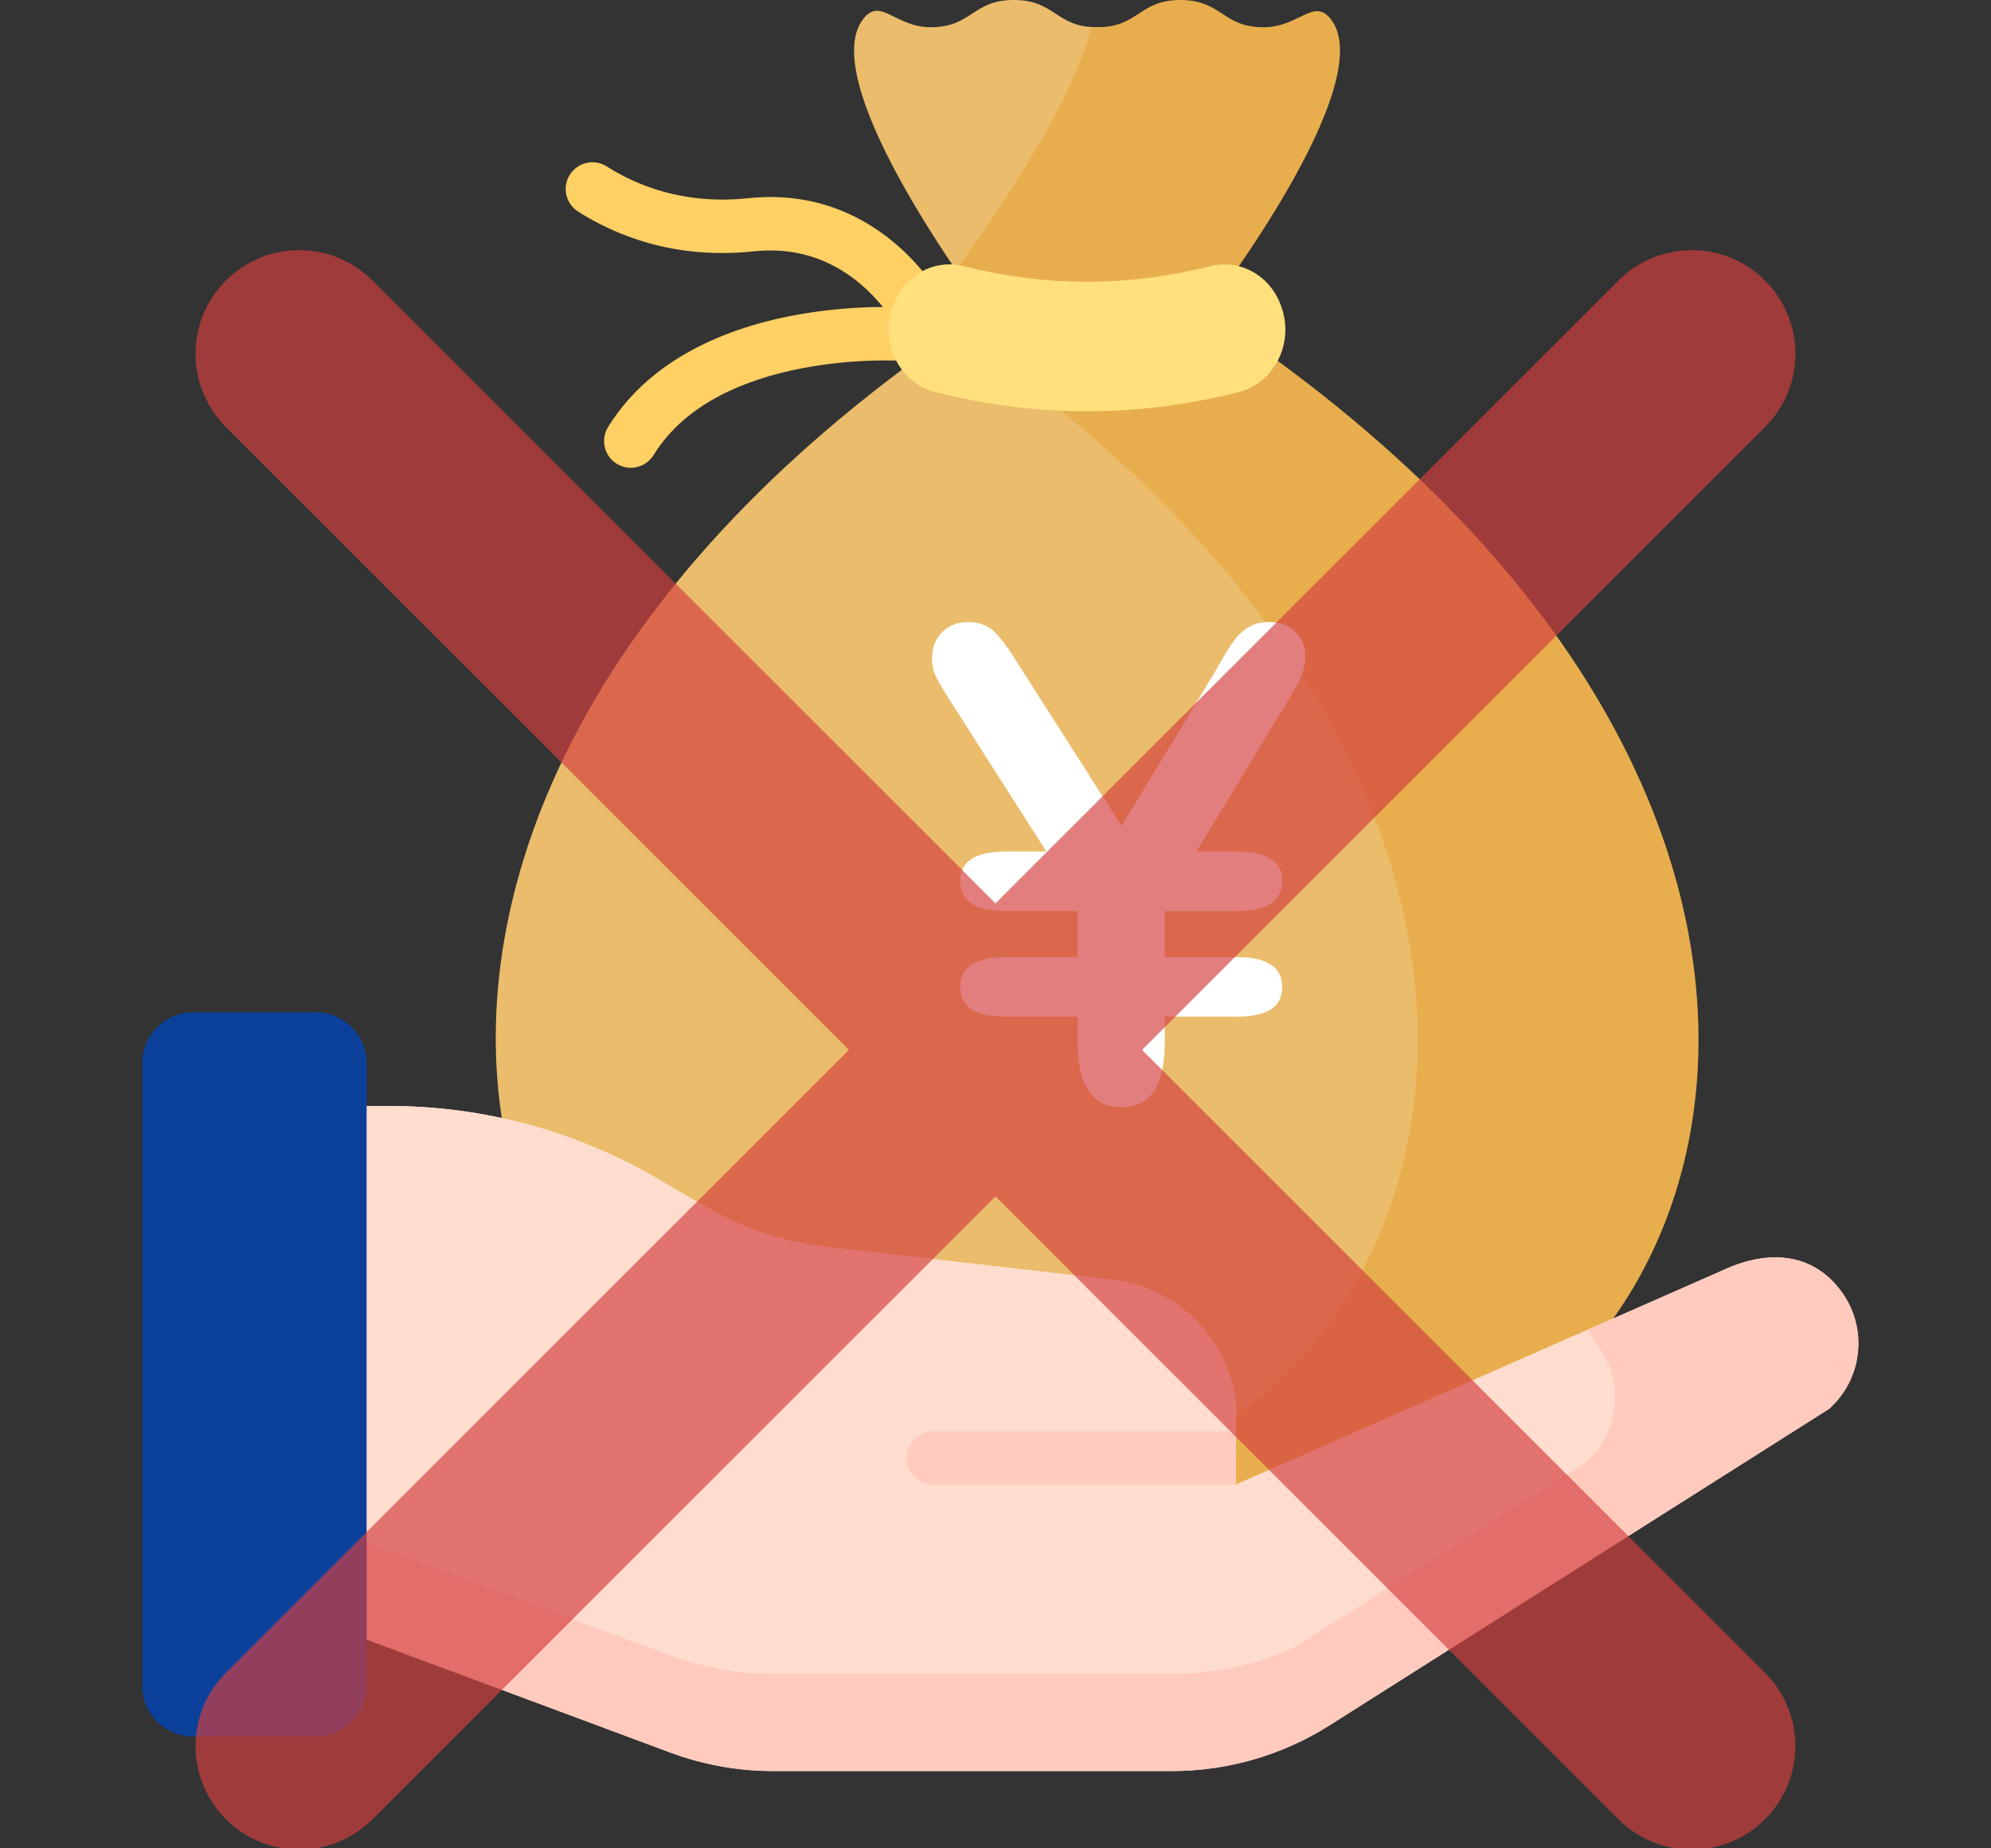 <svg fill="none" height="104" viewBox="0 0 112 104" width="112" xmlns="http://www.w3.org/2000/svg" xmlns:xlink="http://www.w3.org/1999/xlink"><rect x="0" y="0" width="112" height="104" fill="#333333" stroke="none"/><clipPath id="a"><path d="m49.281 35h27.299v27.299h-27.299z"/></clipPath><clipPath id="b"><path d="m11 14h90v90h-90z"/></clipPath><path d="m51.228 18.336c-.462 0-.917-.212-1.212-.613-1.367-1.858-3.801-3.989-7.63-3.58-4.508.48-7.856-.955-9.87-2.242-.7-.447-.904-1.377-.457-2.077.447-.7 1.377-.904 2.077-.457 1.609 1.028 4.292 2.174 7.932 1.786 5.525-.587 8.869 2.748 10.37 4.788.492.669.349 1.61-.32 2.102-.268.197-.58.293-.89.293z" fill="#ffd064"/><path d="m35.485 26.321c-.268 0-.54-.072-.785-.222-.708-.434-.929-1.36-.495-2.068 1.927-3.14 5.46-5.298 10.215-6.241 3.467-.687 6.376-.499 6.498-.49.829.057 1.454.774 1.397 1.603-.057.828-.776 1.449-1.601 1.397-.104-.007-10.315-.612-13.946 5.304-.284.463-.777.717-1.283.717z" fill="#ffd064"/><path d="m58.151 83.94c24.695 0 38.35-36.223-.647-64.2-.97-.696-1.546-1.817-1.533-3.01.011-.987.323-1.944.889-2.753 1.826-2.607 4.454-7.067 6.029-10.659.377-.86-.163-1.786-1.172-1.786-2.342 0-2.342-1.533-4.685-1.533s-2.342 1.533-4.685 1.533c-1.996 0-2.815-1.717-3.786-.468-2.83 3.643 6.864 16.453 6.864 16.453-42.814 28.146-29.009 66.423-3.731 66.423h6.457z" fill="#eabc6b"/><path d="m67.859 17.517s9.838-12.769 7.009-16.431c-.964-1.248-1.786.447-3.78.447-2.343-0-2.343-1.533-4.686-1.533-2.343 0-2.343 1.533-4.685 1.533-.115 0-.221-.006-.325-.014-.941 4.035-5.183 10.32-7.61 13.686.956 1.403 1.644 2.312 1.644 2.312-.571.376-1.13.753-1.681 1.132 40.906 28.116 27.219 65.291 2.201 65.291h15.796c25.354 0 39.073-38.183-3.883-66.423z" fill="#e8ae4d"/><g clip-path="url(#a)"><path d="m56.573 53.855h4.051v-2.594h-4.051c-1.705 0-2.559-.562-2.559-1.691 0-1.104.854-1.657 2.559-1.657h2.288l-5.386-8.446c-.434-.673-.715-1.152-.847-1.441-.134-.288-.198-.605-.198-.954 0-.624.189-1.125.566-1.504.379-.378.868-.567 1.47-.567.611 0 1.107.187 1.486.559.377.372.818.973 1.322 1.801l5.818 9.113 5.205-8.592c.19-.335.396-.687.61-1.053.217-.366.426-.678.631-.937.203-.258.459-.471.768-.64.306-.168.667-.252 1.089-.252.6 0 1.09.184 1.467.549.379.366.568.814.568 1.343 0 .42-.076.804-.229 1.151-.148.349-.387.787-.711 1.315l-5.188 8.555h2.289c1.691 0 2.539.553 2.539 1.657 0 1.129-.848 1.692-2.539 1.692h-4.068v2.593h4.068c1.691 0 2.539.563 2.539 1.692 0 1.104-.848 1.657-2.539 1.657h-4.068v1.439c0 2.438-.812 3.654-2.433 3.654-1.646 0-2.469-1.218-2.469-3.654v-1.439h-4.049c-1.705 0-2.559-.555-2.559-1.657 0-1.126.854-1.692 2.56-1.692z" fill="#fff"/></g><path d="m69.688 22.059c-5.716 1.444-11.364 1.444-17.082 0-1.99-.502-3.118-2.74-2.402-4.774.008-.023.016-.045.024-.068.6-1.705 2.303-2.662 3.972-2.243 4.681 1.175 9.211 1.176 13.893 0 1.669-.419 3.372.538 3.972 2.243.008.023.016.046.024.068.716 2.034-.412 4.272-2.402 4.774z" fill="#ffe07d"/><path d="m15.938 90.507 21.771 8.103c1.849.688 3.806 1.041 5.779 1.041h22.436c3.14 0 6.215-.892 8.867-2.573l28.092-17.801c1.854-1.646 2.197-4.412.803-6.461-1.526-2.242-4.05-2.632-6.827-1.319l-27.351 12.043.032-4.437c-.362-3.642-3.167-6.566-6.791-7.078l-16.656-1.918c-3.842-.544-5.762-1.831-9.112-3.791-4.573-2.675-9.775-4.085-15.073-4.085h-5.972z" fill="#ffddce"/><path d="m36.387 94.293c1.944.723 4.001 1.094 6.075 1.094h23.587c2.511 0 4.982-.544 7.249-1.582l16.493-10.451c1.532-.971 2.505-2.661 2.455-4.475-.026-.962-.32-1.924-.896-2.771 0 0-.502-.861-1.018-1.736l-20.822 9.168.032-4.437c-.362-3.642-3.167-6.566-6.791-7.078l-16.656-1.918c-3.842-.544-5.762-1.831-9.112-3.791-4.573-2.675-9.775-4.085-15.073-4.085h-5.972v24.45z" fill="#ffddce"/><path d="m103.687 72.817c-1.526-2.242-4.05-2.632-6.827-1.319l-7.523 3.312c.364.577.654 1.037.654 1.037 1.394 2.049 1.051 4.815-.803 6.461l-16.369 10.372c-2.156.987-4.506 1.505-6.895 1.505h-22.436c-1.973 0-3.93-.352-5.779-1.041l-21.771-8.103v5.466l21.771 8.104c1.849.688 3.806 1.041 5.779 1.041h18.331 4.106c3.14 0 6.215-.892 8.867-2.573l28.092-17.801c1.854-1.646 2.197-4.412.803-6.461z" fill="#ffcbbe"/><path d="m67.5 74.531-.001.107.071-.031c-.023-.026-.047-.05-.07-.076z" fill="#f5dbcc"/><path d="m69.509 83.539h-17.007c-.831 0-1.504-.673-1.504-1.504s.673-1.504 1.504-1.504h17.029z" fill="#ffcbbe"/><path d="m20.623 94.844c0 1.58-1.28 2.86-2.86 2.86h-6.903c-1.58 0-2.86-1.28-2.86-2.86v-35.021c0-1.58 1.28-2.86 2.86-2.86h6.903c1.58 0 2.86 1.28 2.86 2.86z" fill="#0b419b"/><g clip-path="url(#b)" opacity=".67"><path d="m64.245 59.074 35.044-35.045c2.28-2.28 2.28-5.965 0-8.245-2.28-2.28-5.965-2.28-8.245 0l-35.045 35.045-35.044-35.045c-2.281-2.28-5.965-2.28-8.245 0-2.281 2.28-2.281 5.965 0 8.245l35.044 35.045-35.044 35.045c-2.281 2.28-2.281 5.965 0 8.245 1.136 1.137 2.63 1.709 4.122 1.709 1.493 0 2.985-.572 4.122-1.709l35.044-35.045 35.045 35.045c1.137 1.137 2.63 1.709 4.122 1.709 1.493 0 2.985-.572 4.122-1.709 2.28-2.279 2.28-5.965 0-8.245z" fill="#d43e3e"/></g></svg>